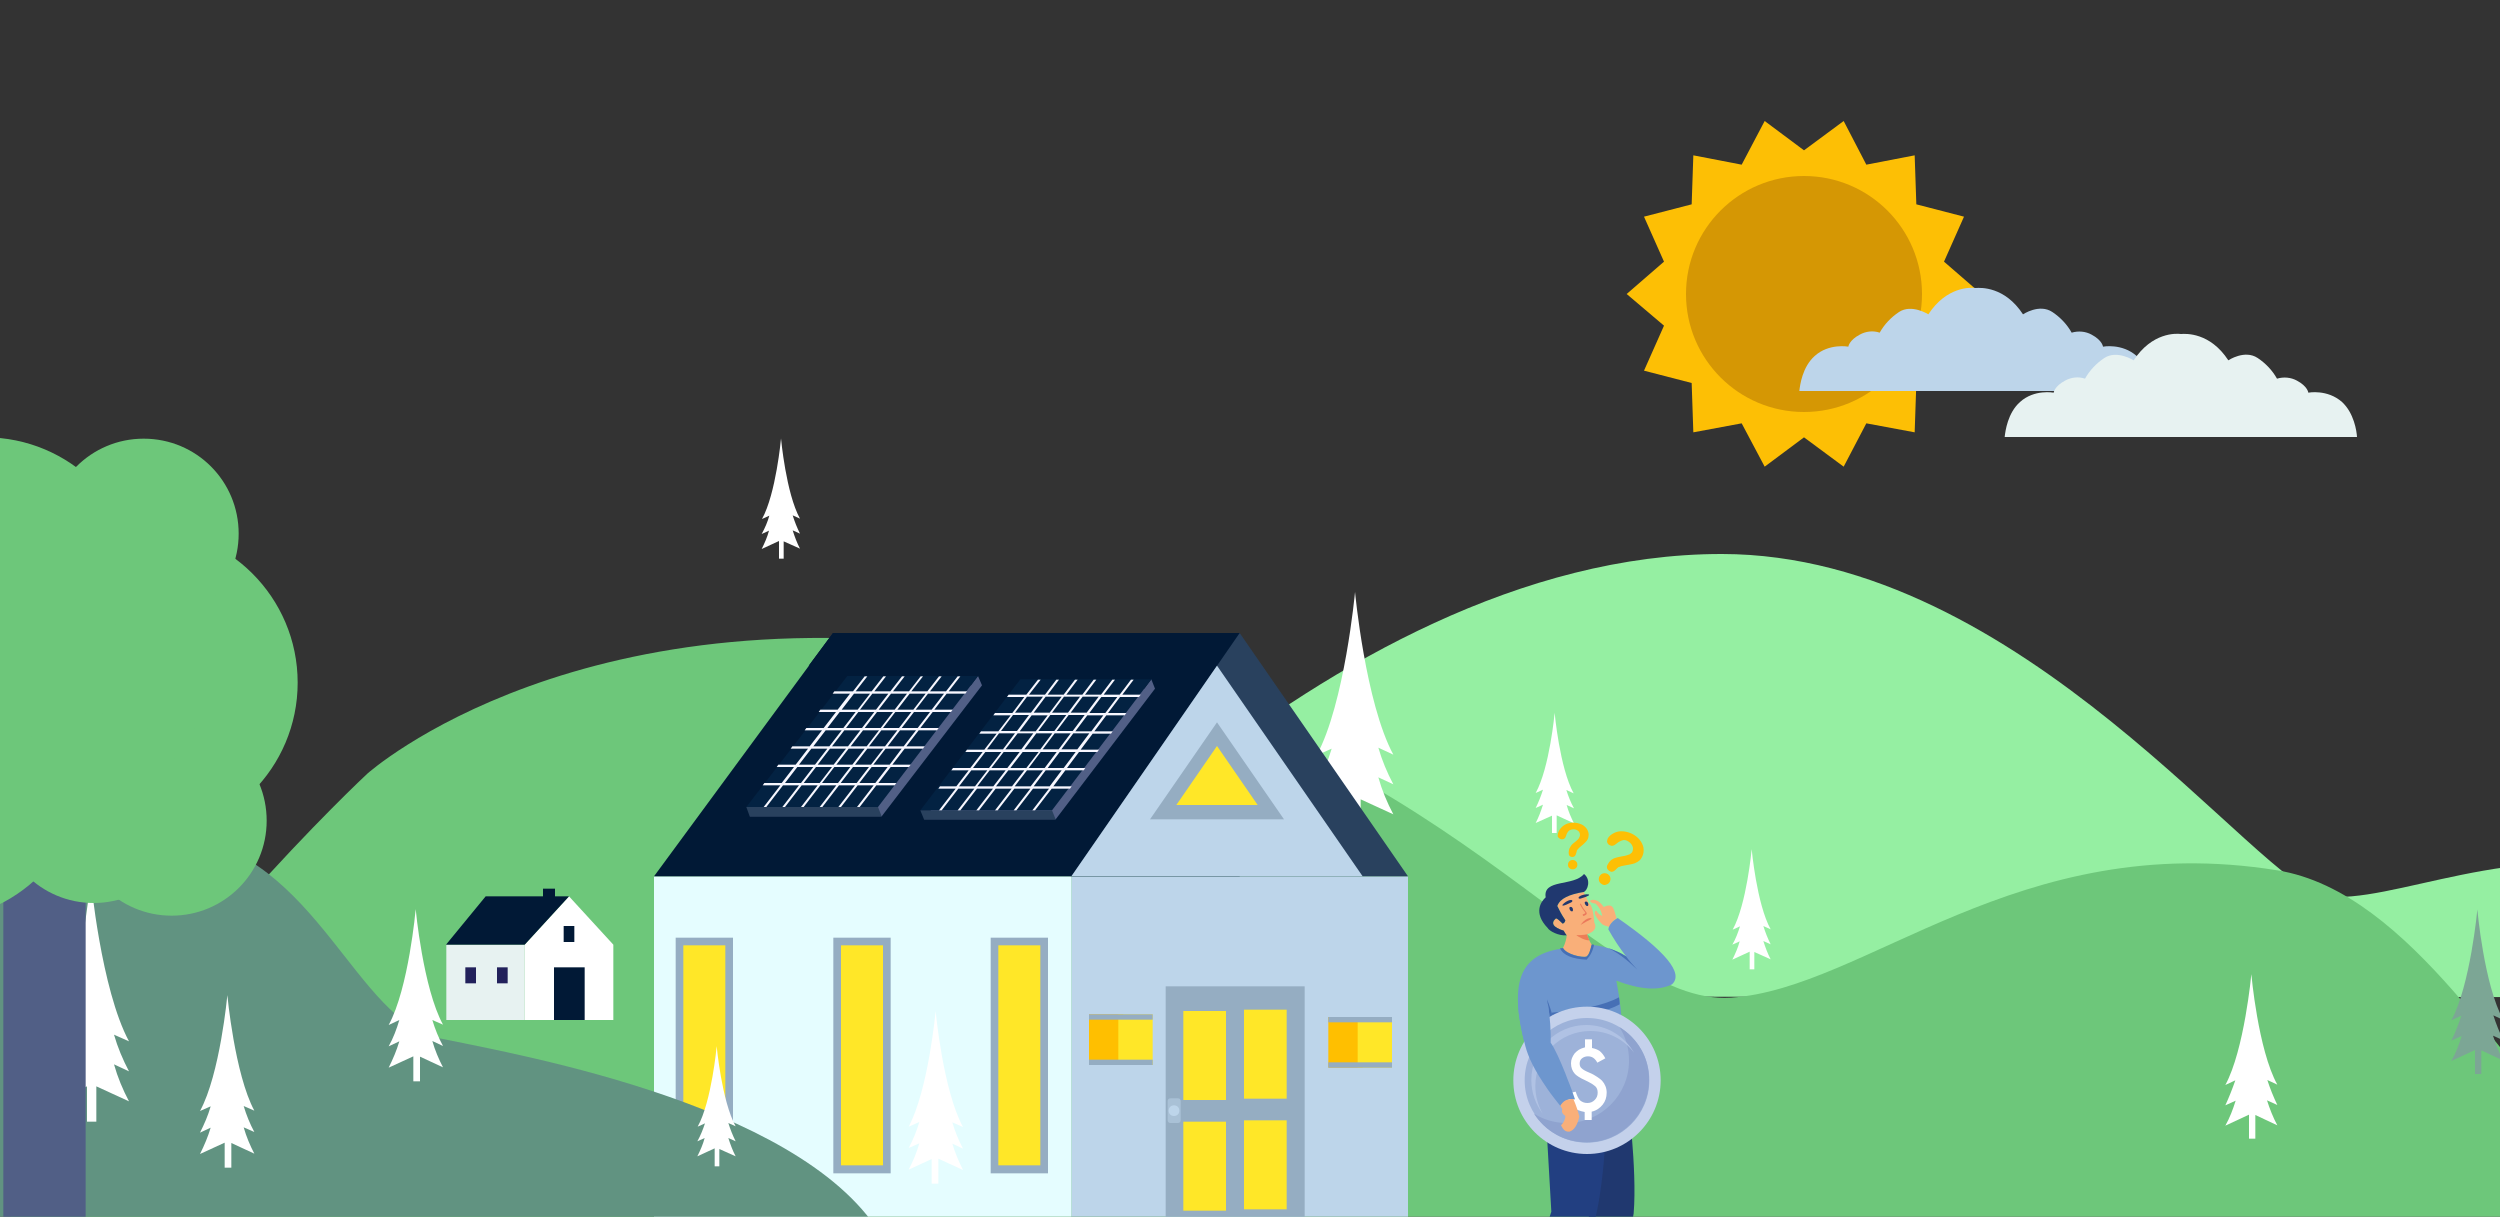 <?xml version="1.0" encoding="UTF-8"?> <svg xmlns="http://www.w3.org/2000/svg" xmlns:xlink="http://www.w3.org/1999/xlink" version="1.1" id="Layer_1" x="0px" y="0px" viewBox="-191 384.9 750 365" style="enable-background:new -191 384.9 750 365;" xml:space="preserve"><rect x="-191" y="384.9" width="750" height="365" fill="#333333" stroke="none"/> <style type="text/css"> .st0{fill:#F2705A;} .st1{clip-path:url(#SVGID_2_);fill:#95EFA2;} .st2{clip-path:url(#SVGID_2_);fill:#6DC77A;} .st3{clip-path:url(#SVGID_2_);} .st4{fill:#FFFFFF;} .st5{clip-path:url(#SVGID_2_);fill:#7CA695;} .st6{fill:#528C80;} .st7{clip-path:url(#SVGID_2_);fill:#FDBF05;} .st8{clip-path:url(#SVGID_2_);fill:#D59704;} .st9{fill:#BDD5EA;} .st10{fill:#E5FDFF;} .st11{fill:#011936;} .st12{fill:#29415E;} .st13{fill:#95ADC2;} .st14{fill:#FFE728;} .st15{fill:#A9C1D6;} .st16{fill:#FFBF00;} .st17{fill:#515F86;} .st18{fill:#032242;} .st19{fill:#F7F7FF;} .st20{fill:#619381;} .st21{clip-path:url(#SVGID_2_);fill:#BDD5EA;} .st22{fill:#E7F2F1;} .st23{fill:#6DC77A;} .st24{fill:#22215B;} .st25{fill-rule:evenodd;clip-rule:evenodd;fill:#F9AF79;} .st26{fill-rule:evenodd;clip-rule:evenodd;fill:#0E2952;} .st27{fill-rule:evenodd;clip-rule:evenodd;fill:#20386F;} .st28{fill-rule:evenodd;clip-rule:evenodd;fill:#223F81;} .st29{fill-rule:evenodd;clip-rule:evenodd;fill:#6D96CE;} .st30{fill-rule:evenodd;clip-rule:evenodd;fill:#466FB5;} .st31{fill-rule:evenodd;clip-rule:evenodd;fill:#ED7D57;} .st32{fill-rule:evenodd;clip-rule:evenodd;fill:#EB795B;} .st33{fill-rule:evenodd;clip-rule:evenodd;fill:#C4D1EB;} .st34{fill-rule:evenodd;clip-rule:evenodd;fill:#9DB2D9;} .st35{fill-rule:evenodd;clip-rule:evenodd;fill:#8FA3CF;} .st36{fill-rule:evenodd;clip-rule:evenodd;fill:#B0C2E4;} .st37{fill-rule:evenodd;clip-rule:evenodd;fill:#FFFFFF;} .st38{fill-rule:evenodd;clip-rule:evenodd;fill:#FDBF05;} </style> <path class="st0" d="M-379.9,309.6c0.3-0.1,0.6-0.1,0.9-0.2c-0.1,0.2-0.3,0.5-0.4,0.7C-379.6,310-379.8,309.8-379.9,309.6z"></path> <g> <defs> <rect id="SVGID_1_" x="-191" y="384.9" width="750" height="365"></rect> </defs> <clipPath id="SVGID_2_"> <use xlink:href="#SVGID_1_" style="overflow:visible;"></use> </clipPath> <path class="st1" d="M97.2,683.8c0,0,108.4-132.8,228.4-132.7c90.3,0.1,160.9,99.8,180.7,102.6c19.8,2.9,57.7-17.6,97.2-6.8 c39.5,10.8,108,37.2,108,37.2L97.2,683.8z"></path> <path class="st2" d="M-188.5,751.1l107.6,0.3h792.5c-34.8-42.3-83.3-28-108.4-20.6c-3.1,0.9-6.5,1.2-9.7,0.6 c-3.6-0.6-7-2.1-9.6-4.3C562,709,532.6,652.5,492.2,646c-78-12.6-123.4,35.5-163.9,38.2s-86.1-80.1-215.2-102.7S-80.8,617-80.8,617 S-145.7,677.3-188.5,751.1z"></path> <g class="st3"> <path class="st4" d="M203.9,620.5l4.5-2.1c-1.1,3.8-2.6,7.5-4.5,11.1l10.5-4.9v10.6h2.8v-10.5l9.8,4.5c-1.9-3.6-3.4-7.2-4.5-11.1 l4.5,2.1c-1.9-3.6-3.4-7.2-4.5-11l4.5,2.1c-8.4-15.6-11.5-48.9-11.5-48.9v0.2c0,0-3.1,33.4-11.5,48.9l4.5-2 C207.4,613.2,205.9,616.9,203.9,620.5z"></path> </g> <g class="st3"> <path class="st4" d="M328.7,668.3l2.2-1c-0.5,1.9-1.3,3.7-2.2,5.5l5.2-2.4v5.3h1.4v-5.2l4.9,2.2c-0.9-1.7-1.6-3.6-2.2-5.5l2.2,1 c-0.9-1.8-1.6-3.6-2.2-5.5l2.2,1c-4.2-7.6-5.7-24.1-5.7-24.1v0.1c0,0-1.5,16.5-5.7,24.1l2.2-1 C330.4,664.7,329.7,666.6,328.7,668.3z"></path> </g> <g class="st3"> <path class="st4" d="M37.5,545.1l2.2-1c-0.5,1.9-1.3,3.7-2.2,5.5l5.2-2.4v5.3h1.4v-5.2l4.9,2.2c-0.9-1.7-1.6-3.6-2.2-5.5l2.2,1 c-0.9-1.8-1.6-3.6-2.2-5.5l2.2,1c-4.2-7.6-5.7-24.1-5.7-24.1v0.1c0,0-1.5,16.5-5.7,24.1l2.2-1C39.3,541.4,38.5,543.3,37.5,545.1z"></path> </g> <path class="st5" d="M544.4,697.1l3.1-1.4c-0.8,2.6-1.8,5.2-3.1,7.5l7.1-3.3v7.2h1.9V700l6.6,3.1c-1.3-2.4-2.3-5-3.1-7.5l3.1,1.4 c-1.2-2.5-2.2-5-3-7.5l3,1.4c-5.8-10.5-7.8-33.2-7.8-33.2v0.1c0,0-2.1,22.7-7.8,33.2l3-1.4C546.6,692.1,545.6,694.6,544.4,697.1z"></path> <g class="st3"> <path class="st4" d="M476.6,716.5l3.1-1.4c-0.8,2.6-1.8,5.2-3.1,7.5l7.1-3.3v7.2h1.9v-7.1l6.6,3.1c-1.3-2.4-2.3-5-3.1-7.5l3.1,1.4 c-1.2-2.5-2.2-5-3-7.5l3,1.4c-5.8-10.5-7.8-33.2-7.8-33.2v0.1c0,0-2.1,22.7-7.8,33.2l3-1.4C478.7,711.6,477.7,714.1,476.6,716.5z"></path> </g> <g class="st3"> <path class="st6" d="M657.4,751.2c0,0,1.2-5,11-8.8c9.8-3.9,12.6,1.4,17.2,2c4.6,0.6,12.7-9,19.8-4.8c4.2,2.5,6.5,7.1,6.1,11.9 L657.4,751.2z"></path> </g> <polygon class="st7" points="403.4,473.1 392.2,482.6 398.2,496.1 383.9,499.8 383.4,514.6 368.9,511.9 362.1,524.9 350.2,516.1 338.4,524.9 331.5,511.9 317,514.6 316.5,499.8 302.2,496.1 308.2,482.6 297,473.1 308.2,463.4 302.2,449.9 316.5,446.2 317,431.5 331.5,434.3 338.4,421.2 350.2,430 362.1,421.2 368.9,434.3 383.4,431.5 383.9,446.2 398.2,449.9 392.2,463.4 "></polygon> <circle class="st8" cx="350.2" cy="473.1" r="35.4"></circle> <g class="st3"> <rect x="130.4" y="647.8" class="st9" width="101" height="107.7"></rect> <rect x="5.2" y="647.8" class="st10" width="125.2" height="107.7"></rect> <polygon class="st11" points="58.9,574.8 180.9,574.8 180.9,647.8 5.2,647.8 "></polygon> <polygon class="st11" points="180.9,584.6 180.9,574.8 58.9,574.8 51.6,584.6 "></polygon> <polygon class="st12" points="130.4,647.8 231.4,647.8 180.9,574.8 "></polygon> <polygon class="st9" points="174.1,584.6 130.4,647.8 217.8,647.8 "></polygon> <polygon class="st13" points="174.1,601.6 154,630.7 194.2,630.7 "></polygon> <polygon class="st14" points="174.1,608.7 161.9,626.4 186.3,626.4 "></polygon> <rect x="106.2" y="666.2" class="st13" width="17.2" height="70.7"></rect> <rect x="108.5" y="668.5" class="st14" width="12.6" height="66"></rect> <rect x="11.7" y="666.2" class="st13" width="17.2" height="70.7"></rect> <rect x="14" y="668.5" class="st14" width="12.6" height="66"></rect> <rect x="59" y="666.2" class="st13" width="17.2" height="70.7"></rect> <rect x="61.3" y="668.5" class="st14" width="12.6" height="66"></rect> <rect x="158.7" y="680.8" class="st13" width="41.7" height="74.7"></rect> <rect x="182.2" y="687.8" class="st14" width="12.8" height="26.7"></rect> <rect x="164" y="688.2" class="st14" width="12.8" height="26.7"></rect> <rect x="182.2" y="721" class="st14" width="12.8" height="26.7"></rect> <rect x="164" y="721.4" class="st14" width="12.8" height="26.7"></rect> <path class="st15" d="M163.2,715.2v5.8c0,0.4-0.3,0.8-0.8,0.8h-2.3c-0.4,0-0.8-0.3-0.8-0.8v-5.8c0-0.4,0.3-0.8,0.8-0.8h2.3 C162.9,714.4,163.2,714.7,163.2,715.2z"></path> <circle class="st9" cx="161.2" cy="718.1" r="1.6"></circle> <rect x="207.5" y="690" class="st16" width="10.3" height="15.2"></rect> <rect x="216.3" y="690" class="st14" width="10.3" height="15.2"></rect> <rect x="207.5" y="690" class="st13" width="19.1" height="1.6"></rect> <rect x="207.5" y="703.6" class="st13" width="19.1" height="1.6"></rect> <rect x="135.7" y="689.2" class="st16" width="10.3" height="15.2"></rect> <rect x="144.5" y="689.2" class="st14" width="10.3" height="15.2"></rect> <rect x="135.7" y="689.2" class="st13" width="19.1" height="1.6"></rect> <rect x="135.7" y="702.8" class="st13" width="19.1" height="1.6"></rect> <g> <g id="Panel_1_"> <polygon class="st17" points="155.5,591.5 125.7,630.7 86.2,630.7 116.2,591.5 152.3,591.5 154.4,588.7 "></polygon> <polygon class="st18" points="154.4,588.7 115.1,588.7 85.1,628 124.6,628 "></polygon> <polygon class="st12" points="124.6,628 125.7,630.7 86.2,630.7 85.1,628 "></polygon> <path class="st19" d="M150.7,594l0.5-0.7h-5.5l3.4-4.5h-0.8l-3.4,4.5h-4.8l3.4-4.5h-0.8l-3.4,4.5h-4.8l3.4-4.5h-0.8l-3.4,4.5 h-4.8l3.4-4.5h-0.8l-3.4,4.5h-4.8l3.4-4.5h-0.8l-3.4,4.5h-4.8l3.5-4.5h-0.8l-3.5,4.5h-5.3l-0.5,0.7h5.2l-3.6,4.8h-5.2l-0.5,0.7 h5.2l-3.7,4.8h-5.2l-0.5,0.7h5.2l-3.7,4.8h-5.2l-0.5,0.7h5.2l-3.7,4.8h-5.2l-0.5,0.7h5.2l-3.7,4.8H91l-0.5,0.7h5.2l-5,6.5h0.8 l5-6.5h4.8l-5,6.5h0.8l5-6.5h4.8l-5,6.5h0.8l5-6.5h4.8l-5,6.5h0.8l5-6.5h4.8l-5,6.5h0.8l5-6.5h4.8l-5,6.5h0.8l5-6.5h5.5l0.5-0.7 H125l3.6-4.8h5.5l0.5-0.7h-5.5l3.6-4.8h5.5l0.5-0.7h-5.5l3.6-4.8h5.5l0.5-0.7h-5.5l3.6-4.8h5.5l0.5-0.7h-5.5l3.6-4.8H150.7z M133.8,593.9h4.8l-3.6,4.8h-4.8L133.8,593.9z M120.5,604.2l3.6-4.8h4.8l-3.6,4.8H120.5z M124.7,604.9l-3.6,4.8h-4.8l3.6-4.8 H124.7z M119.7,604.3h-4.8l3.6-4.8h4.8L119.7,604.3z M119,604.9l-3.6,4.8h-4.8l3.7-4.8H119z M114.9,610.5l-3.7,4.8h-4.8l3.7-4.8 H114.9z M115.8,610.5h4.8l-3.7,4.8h-4.8L115.8,610.5z M121.2,610.5h4.8l-3.6,4.8h-4.8L121.2,610.5z M121.8,609.7l3.6-4.8h4.8 l-3.6,4.8H121.8z M126,604.2l3.6-4.8h4.8l-3.6,4.8H126z M128.2,593.9h4.8l-3.6,4.8h-4.8L128.2,593.9z M122.7,593.9h4.8l-3.6,4.8 h-4.8L122.7,593.9z M117.1,593.9h4.8l-3.6,4.8h-4.8L117.1,593.9z M112.9,599.4h4.8l-3.6,4.8h-4.8L112.9,599.4z M108.7,604.9h4.8 l-3.6,4.8h-4.8L108.7,604.9z M104.6,610.5h4.8l-3.7,4.8h-4.8L104.6,610.5z M101.5,620.8h-4.8l3.7-4.8h4.8L101.5,620.8z M107,620.8h-4.8l3.7-4.8h4.8L107,620.8z M112.6,620.8h-4.8l3.7-4.8h4.8L112.6,620.8z M118.2,620.8h-4.8l3.7-4.8h4.8 L118.2,620.8z M123.9,620.8h-4.8l3.6-4.8h4.8L123.9,620.8z M128.1,615.3h-4.8l3.6-4.8h4.8L128.1,615.3z M132.2,609.7h-4.8 l3.6-4.8h4.8L132.2,609.7z M136.4,604.3h-4.8l3.6-4.8h4.8L136.4,604.3z M140.6,598.8h-4.8l3.6-4.8h4.8L140.6,598.8z"></path> </g> <g id="Panel-2_1_"> <polygon class="st17" points="103.6,590.5 73.5,629.8 33.9,629.8 64.3,590.5 100.3,590.5 102.4,587.7 "></polygon> <polygon class="st18" points="102.4,587.7 63.2,587.7 32.9,627 72.4,627 "></polygon> <polygon class="st12" points="72.4,627 73.5,629.8 33.9,629.8 32.9,627 "></polygon> <path class="st19" d="M98.6,593l0.5-0.7h-5.5l3.5-4.5h-0.8l-3.5,4.5H88l3.5-4.5h-0.8l-3.5,4.5h-4.8l3.5-4.5h-0.7l-3.5,4.5h-4.8 l3.5-4.5h-0.8l-3.5,4.5h-4.8l3.5-4.5H74l-3.5,4.5h-4.8l3.5-4.5h-0.8l-3.5,4.5h-5.6l-0.5,0.7H64l-3.7,4.8h-5.2l-0.5,0.7h5.2 l-3.7,4.8h-5.2l-0.5,0.7h5.2l-3.7,4.8h-5.2l-0.5,0.7h5.2l-3.7,4.8h-5.2L42,615h5.2l-3.7,4.8h-5.2l-0.5,0.7h5.3l-5,6.5h0.8l5-6.5 h4.8l-5,6.5h0.8l5-6.5h4.8l-5,6.5h0.8l5-6.5h4.8l-5,6.5h0.8l5-6.5h4.8l-5,6.5h0.8l5-6.5h4.8l-5,6.5h0.8l5-6.5h5.5l0.5-0.7h-5.4 l3.7-4.8h5.5l0.5-0.7h-5.5l3.7-4.8h5.5l0.5-0.7h-5.5l3.7-4.8h5.5l0.5-0.7h-5.5l3.7-4.8h5.5l0.5-0.7h-5.5L93,593H98.6z M81.9,593 h4.8l-3.7,4.8h-4.8L81.9,593z M68.4,603.3l3.7-4.8h4.8l-3.7,4.8H68.4z M72.7,604l-3.7,4.8h-4.8l3.7-4.8H72.7z M67.6,603.3h-4.8 l3.7-4.8h4.8L67.6,603.3z M67.1,604l-3.7,4.8h-4.8l3.7-4.8H67.1z M62.8,609.5l-3.7,4.8h-4.8l3.7-4.8H62.8z M63.6,609.5h4.8 l-3.7,4.8h-4.8L63.6,609.5z M69.2,609.5H74l-3.7,4.8h-4.8L69.2,609.5z M69.7,608.8l3.7-4.8h4.8l-3.7,4.8H69.7z M73.9,603.3 l3.7-4.8h4.8l-3.7,4.8H73.9z M76.3,593h4.8l-3.7,4.8h-4.8L76.3,593z M70.7,593h4.8l-3.7,4.8H67L70.7,593z M65.2,593H70l-3.7,4.8 h-4.8L65.2,593z M60.9,598.5h4.8l-3.7,4.8h-4.8L60.9,598.5z M56.7,604h4.8l-3.7,4.8H53L56.7,604z M52.4,609.5h4.8l-3.7,4.8h-4.8 L52.4,609.5z M49.3,619.8h-4.8l3.7-4.8H53L49.3,619.8z M54.9,619.8h-4.8l3.7-4.8h4.8L54.9,619.8z M60.4,619.8h-4.8l3.7-4.8h4.8 L60.4,619.8z M66,619.8h-4.8l3.7-4.8h4.8L66,619.8z M71.6,619.8h-4.8l3.7-4.8h4.8L71.6,619.8z M75.9,614.3H71l3.7-4.8h4.8 L75.9,614.3z M80.1,608.8h-4.8L79,604h4.8L80.1,608.8z M84.3,603.3h-4.8l3.7-4.8H88L84.3,603.3z M88.5,597.8h-4.8l3.7-4.8h4.8 L88.5,597.8z"></path> </g> </g> </g> <g class="st3"> <path class="st20" d="M-337.4,758.7H75.1c-20.9-41.6-109-57.1-134.2-62.3c-25.1-5.1-36.7-54.8-76.9-60.6 c-40.2-5.8-68.3,14.8-76.1,27.9c-7.9,13.1-34.1,35.3-70.3,45.7S-337.4,758.7-337.4,758.7L-337.4,758.7z"></path> </g> <g class="st3"> <path class="st4" d="M-175.4,706.7l4.5-2.1c-1.1,3.8-2.6,7.5-4.5,11.1l10.5-4.9v10.6h2.8v-10.6l9.8,4.5c-1.9-3.6-3.4-7.2-4.5-11.1 l4.5,2.1c-1.9-3.6-3.4-7.2-4.5-11l4.5,2c-8.4-15.6-11.5-48.9-11.5-48.9v0.2c0,0-3.1,33.4-11.5,48.9l4.5-2 C-171.9,699.3-173.4,703-175.4,706.7z"></path> </g> <g class="st3"> <path class="st4" d="M-131,724.7l3.2-1.5c-0.8,2.7-1.9,5.3-3.2,7.9l7.4-3.4v7.5h2v-7.4l6.9,3.2c-1.3-2.5-2.4-5.1-3.2-7.9l3.2,1.4 c-1.3-2.4-2.4-5.1-3.2-7.8l3.2,1.4c-5.9-11-8.1-34.7-8.1-34.7v0.1c0,0-2.2,23.7-8.2,34.7l3.2-1.4 C-128.6,719.6-129.7,722.1-131,724.7z"></path> </g> <g class="st3"> <path class="st4" d="M-74.4,698.8l3.2-1.5c-0.8,2.7-1.9,5.3-3.2,7.9l7.4-3.4v7.5h2v-7.4l6.9,3.2c-1.3-2.5-2.4-5.1-3.2-7.9l3.2,1.5 c-1.3-2.4-2.4-5.1-3.2-7.8l3.2,1.4c-6-11-8.2-34.7-8.2-34.7v0.1c0,0-2.1,23.7-8.1,34.7l3.2-1.5C-72,693.6-73,696.3-74.4,698.8z"></path> </g> <g class="st3"> <path class="st4" d="M18.2,727.3l2.2-1c-0.5,1.9-1.3,3.7-2.2,5.5l5.2-2.4v5.4h1.4v-5.2l4.9,2.2c-0.9-1.7-1.6-3.6-2.2-5.5l2.2,1 c-0.9-1.8-1.6-3.6-2.2-5.5l2.2,1c-4.2-7.6-5.7-24.1-5.7-24.1v0.1c0,0-1.5,16.5-5.7,24.1l2.2-1C19.9,723.7,19.2,725.5,18.2,727.3z"></path> </g> <path class="st21" d="M454.6,502.2c-0.1-1.8-0.9-7.2-4.6-10.5c-4.4-3.9-10.1-2.8-10.1-2.8s-0.2-1.9-3.4-3.6c-1.8-1-4-1.2-6-0.6 c-1.4-2.5-3.4-4.6-5.8-6.2c-3.9-2.6-8.8,0.7-8.8,0.7c-5.5-8.4-12.7-8-14.2-7.9c-1.5-0.2-8.7-0.5-14.2,7.9c0,0-5-3.2-8.8-0.7 c-2.4,1.6-4.4,3.7-5.8,6.2c-2-0.7-4.2-0.4-6,0.6c-3.2,1.7-3.4,3.6-3.4,3.6s-5.8-1.1-10.1,2.8c-3.7,3.3-4.4,8.7-4.6,10.5H454.6z"></path> <g class="st3"> <path class="st22" d="M516.1,516c-0.1-1.8-0.9-7.2-4.5-10.5c-4.4-3.9-10.1-2.8-10.1-2.8s-0.2-1.9-3.4-3.6c-1.8-1-4-1.2-6-0.6 c-1.4-2.5-3.4-4.6-5.8-6.2c-3.9-2.6-8.8,0.7-8.8,0.7c-5.5-8.4-12.7-8-14.2-7.9c-1.5-0.2-8.7-0.5-14.2,7.9c0,0-5-3.2-8.8-0.7 c-2.4,1.6-4.4,3.7-5.8,6.2c-2-0.7-4.2-0.4-6,0.6c-3.2,1.7-3.4,3.6-3.4,3.6s-5.8-1.1-10.1,2.8c-3.7,3.3-4.4,8.7-4.6,10.5H516.1z"></path> </g> <g class="st3"> <g> <rect id="XMLID_30_" x="-190" y="636" class="st17" width="24.7" height="117.3"></rect> <path id="XMLID_29_" class="st23" d="M-241.8,562.4c0,25.6,20.8,46.3,46.3,46.3c25.6,0,46.3-20.8,46.3-46.3 c0-25.6-20.8-46.3-46.3-46.3C-221,516-241.8,536.8-241.8,562.4"></path> <path id="XMLID_28_" class="st23" d="M-194.3,589.7c0,25.6,20.8,46.3,46.3,46.3c25.6,0,46.3-20.8,46.3-46.3 c0-25.6-20.8-46.3-46.3-46.3C-173.5,543.3-194.3,564.1-194.3,589.7"></path> <path id="XMLID_27_" class="st23" d="M-258,614.7c0,25.6,20.8,46.3,46.3,46.3c25.6,0,46.3-20.8,46.3-46.3 c0-25.6-20.8-46.3-46.3-46.3C-237.2,568.3-258,589.1-258,614.7"></path> <path id="XMLID_26_" class="st23" d="M-168,631.1c0,15.7,12.7,28.5,28.5,28.5c15.7,0,28.5-12.7,28.5-28.5s-12.7-28.5-28.5-28.5 S-168,615.4-168,631.1"></path> <path id="XMLID_25_" class="st23" d="M-191.4,627.3c0,15.7,12.7,28.5,28.5,28.5c15.7,0,28.5-12.7,28.5-28.5 c0-15.7-12.7-28.5-28.5-28.5C-178.6,598.9-191.4,611.6-191.4,627.3"></path> <path id="XMLID_24_" class="st23" d="M-176.4,545c0,15.7,12.7,28.5,28.5,28.5c15.7,0,28.5-12.7,28.5-28.5 c0-15.8-12.7-28.5-28.5-28.5S-176.4,529.3-176.4,545"></path> </g> </g> <g class="st3"> <path class="st4" d="M94.7,721.6l3.2,1.4c-6-11-8.2-34.7-8.2-34.7v-0.1c0,0-2.2,23.7-8.1,34.7l3.2-1.4c-0.8,2.7-1.9,5.4-3.2,7.8 l3.2-1.4c-0.8,2.8-1.9,5.4-3.2,7.9l6.9-3.2v7.4h2v-7.5l7.4,3.4c-1.3-2.6-2.4-5.2-3.2-7.9l3.2,1.5C96.6,727,95.5,724.4,94.7,721.6z "></path> </g> <g class="st3"> <path class="st4" d="M278.9,621.9l2.2,1c-4.2-7.6-5.7-24.1-5.7-24.1v-0.1c0,0-1.5,16.5-5.7,24.1l2.2-1c-0.6,1.9-1.3,3.7-2.2,5.5 l2.2-1c-0.6,1.9-1.3,3.8-2.2,5.5l4.9-2.2v5.2h1.4v-5.3l5.2,2.4c-0.9-1.8-1.7-3.6-2.2-5.5l2.2,1 C280.2,625.6,279.5,623.8,278.9,621.9z"></path> </g> <g class="st3"> <rect x="-57.1" y="668.3" class="st22" width="23.5" height="22.6"></rect> <polygon class="st4" points="-33.6,668.3 -20.3,653.8 -7,668.3 -7,690.9 -33.6,690.9 "></polygon> <rect x="-28.1" y="651.5" class="st11" width="3.6" height="4.8"></rect> <polygon class="st11" points="-33.6,668.3 -57.2,668.3 -45.3,653.8 -20.3,653.8 "></polygon> <rect x="-41.9" y="675.1" class="st24" width="3.2" height="4.8"></rect> <rect x="-51.4" y="675.1" class="st24" width="3.2" height="4.8"></rect> <rect x="-21.9" y="662.7" class="st11" width="3.2" height="4.8"></rect> <rect x="-24.8" y="675.1" class="st11" width="9.2" height="15.8"></rect> </g> <g class="st3"> <g> <g> <path class="st25" d="M264.6,781.5l-2.5,6c-0.1,0.7-0.5,2.3-0.5,2.9c0.1,2.2,10.4-2.2,8-3.1c-0.2-0.1-0.9-0.8-1-1.6 c-0.1-1.2,0.8-2.7,0.8-2.7L264.6,781.5z"></path> </g> </g> <g> <g> <path class="st26" d="M261.1,791.2c0,0,0.2-3.4,1-3.8c0.8-0.4,2.3,1.1,3.5,0.9c1.2-0.2,3.8-1.2,3.8-1.2c4.7,1.5,8.2,2.4,7.5,3.7 L261.1,791.2z"></path> </g> </g> <g> <g> <path class="st25" d="M280.7,782.9l-1.4,4.2c-0.1,0.7-0.5,2.3-0.5,2.9c0.1,2.2,10.4-2.2,8-3.1c-0.2-0.1-0.9-0.8-1-1.6 c-0.1-1.2,0.8-2.7,0.8-2.7L280.7,782.9z"></path> </g> </g> <g> <g> <path class="st27" d="M293.2,703.9l4,9.3c0,0,3,22.3,1.9,35.7c-0.5,5.6-12.7,35.8-12.7,35.8l-6.5-0.7l5.9-35.2l-1.6-13.9 l-5.1-26.7L293.2,703.9z"></path> </g> </g> <g> <g> <path class="st28" d="M288.7,705.1l2.5,9.7c0,0-0.4,22.5-3.6,35.6c-1.3,5.5-18.1,33.7-18.1,33.7l-6.3-1.6l11.2-34.1l-1.9-33.2 l1.5-7.9L288.7,705.1z"></path> </g> </g> <g> <g> <path class="st26" d="M278.2,790.8c0,0,0.2-3.3,1.1-3.8c0.9-0.4,2.5,1,3.8,0.8c1.2-0.2,3.7-0.9,3.7-0.9c5,1.5,9.2,2.1,8.5,3.5 L278.2,790.8z"></path> </g> </g> <g> <g> <path class="st25" d="M290.1,657c3.2-1.5,3,1,3.9,3.4c-1.2,0.8-1.8,1.5-2.1,2.7c-1-0.6-1.7-0.3-2.5-1.2 c-1.2-1.2-2.8-3.5-1.5-3.8c0.5,1,1.1,1.2,1.8,1.6c-0.1-0.5-0.3-1.1-0.5-1.6c-0.3-0.7-0.8-1.4-1.5-2.1c-1.3-0.2-1.8-0.5-1.6-1 C287.5,654.5,288.9,655.2,290.1,657z"></path> </g> </g> <g> <g> <path class="st29" d="M293.9,679.1c2.4,12.3,1.4,16.7,3.3,34.1c-4.8,5.8-13,0.3-15.9,1.4c-1.3,0.1-3.2,0.3-4.3,2.2 c-1.5-1.9-2.8-3.6-3.9-5.3c-3.6-5.2-5.6-9.3-6.5-12.7c-5.3-20.4-1-27.7,11.4-29.4c1,2,5.7,2.8,7,2.6c0.9-0.6,1.2-2.1,1.8-3.6 c3.9,0.3,7.9,2,10.1,3.5c-2.1-2.7-3.9-5.5-5.4-8.2c0.2-1.3,1.2-2.5,2.8-3.4c14.4,10,19.9,16.6,16.3,19.9 C306.6,682.2,301,681.8,293.9,679.1z"></path> </g> </g> <g> <g> <path class="st30" d="M281.3,714.5c-1.5-4.2-4.9-13.7-7.3-17c0.4-3.8-0.1-8.4-0.9-12.8c1.3,3.2,2.6,7.6,2.9,12.5 c2.1,3.4,4.2,11.9,5.6,17.2C281.2,714.4,281.7,714.5,281.3,714.5L281.3,714.5z M300.2,675.8c-3.1-3-6-5.2-8.8-6.5 c2.1,0.7,4.1,1.6,5.4,2.5C297.8,673.2,299,674.5,300.2,675.8z"></path> </g> </g> <g> <g> <path class="st25" d="M284.9,671.9c-1.3,0.3-5.9-0.6-7-2.6c0.7-1.4,1.1-3,1.1-3.8c-0.3-0.4-0.6-0.8-0.9-1.4 c-3.2-1-3.9-2.2-2.3-3.7c0.5,0.1,1.1,0.6,2,1.6c0.5-0.2,0.7-0.5,0.8-1c-1.1-1.7-1.9-3.2-2.4-4.3c0.7-2.3,3.7-3.5,7.9-4.2 c0.5,1,1,2.1,1.5,3.3c0.9,0.4,1.5,2.9,1.7,5.9c0.8,1.5,0.1,2.7-2.2,3.5c0.2,0.7,0.9,2.6,1.5,3.1 C286.1,669.8,285.8,671.3,284.9,671.9z"></path> </g> </g> <g> <g> <path class="st27" d="M284.1,652.5c-4.2,0.7-7.1,1.9-7.9,4.2c0.5,1.1,1.3,2.6,2.4,4.3c-0.1,0.5-0.4,0.9-0.8,1 c-0.9-0.9-1.6-1.5-2-1.6c-1.7,1.4-0.9,2.7,2.3,3.7c0.3,0.6,0.6,1,0.9,1.4c-2.5,0.2-5.2-1.3-5.7-2.2c-4.4-4.6-2-7.9-0.6-9.2 c-0.9-5.6,8.4-3.2,11.5-7C286.4,648.8,285.3,652.1,284.1,652.5z"></path> </g> </g> <g> <g> <path class="st31" d="M281.9,665.4c0.8,0.1,2.2,0,3.2-0.2c0.1,0.4,0.4,1.1,0.7,1.8C284.7,667.1,282.6,666.1,281.9,665.4z"></path> </g> </g> <g> <g> <path class="st30" d="M275.9,696.1c8.2-1.1,14.5-2.7,19-4.8c0-0.7,0.1-1.4,0.1-2.2c-4.5,1.9-10.9,3.5-19.3,4.8 C275.8,694.7,275.8,695.4,275.9,696.1z"></path> </g> </g> <g> <g> <path class="st30" d="M275.1,690.9c9.4-1,16-2.6,19.8-4.7c0-0.6-0.1-1.3-0.2-2.1c-4.3,2.3-11.1,3.8-20.2,4.6 C274.7,689.4,274.9,690.1,275.1,690.9L275.1,690.9z M284.9,671.9c-1.3,0.3-5.9-0.6-7-2.6c-0.3,0-0.6,0.1-0.9,0.1 c1,2.1,3.7,3.2,8,3.4c1.1-1.2,1.9-2.7,2.2-4.5c-0.2,0-0.4,0-0.7-0.1C286.1,669.8,285.8,671.3,284.9,671.9z"></path> </g> </g> <g> <g> <path class="st32" d="M283.3,662.3c1.2-0.7,1.9-1.1,3.1-1.7c0.5-0.2-1.2-1-3.2,1.7C283.2,662.3,283.2,662.3,283.3,662.3z"></path> </g> </g> <g> <g> <path class="st27" d="M280.1,654.9c0.7-0.1,0.8,0.4,0.3,0.7C275.5,658.1,278.5,655.1,280.1,654.9z"></path> </g> </g> <g> <g> <path class="st27" d="M282.9,653.8c-0.6,0.4-0.3,0.8,0.2,0.7C288.4,653,284.3,652.8,282.9,653.8z"></path> </g> </g> <g> <g> <path class="st32" d="M284.1,659.7L284.1,659.7c0.6-0.3,0.9-0.4,0.9-0.7c0.1-0.2-0.1-0.4-0.4-0.8c-0.3-0.4-0.8-1-1.3-2.1 c0-0.1-0.1-0.1-0.2-0.1c-0.1,0-0.1,0.1-0.1,0.2c0.5,1.1,1,1.7,1.3,2.1c0.2,0.2,0.3,0.4,0.3,0.5c0,0.1-0.4,0.3-0.7,0.4 c-0.1,0-0.1,0.1-0.1,0.2C283.9,659.6,284,659.7,284.1,659.7z"></path> </g> </g> <g> <g> <path class="st27" d="M285.3,656.7c0.4-0.1,0.2-1.6-0.7-1.3C284.1,655.5,284.7,656.9,285.3,656.7z"></path> </g> </g> <g> <g> <path class="st27" d="M280.7,658.3c0.4-0.1,0.2-1.6-0.7-1.3C279.5,657.2,280.1,658.5,280.7,658.3z"></path> </g> </g> <g> <g> <circle class="st33" cx="285.1" cy="709" r="22.1"></circle> </g> </g> <g> <g> <circle class="st34" cx="285.1" cy="709" r="18.7"></circle> </g> </g> <g> <g> <path class="st35" d="M294.8,693c1.9,2.9,2.9,6.4,2.9,10.1c0,10.3-8.4,18.7-18.7,18.7c-3.6,0-6.9-1-9.8-2.8 c3.3,5.2,9.1,8.6,15.8,8.6c10.3,0,18.7-8.4,18.7-18.7C303.8,702.2,300.2,696.3,294.8,693z"></path> </g> </g> <g> <g> <path class="st36" d="M269.6,710.7c0-9.1,7.4-16.5,16.5-16.5c5.3,0,10.1,2.5,13.1,6.5c-2.9-5-8.2-8.3-14.3-8.3 c-9.1,0-16.5,7.4-16.5,16.5c0,3.8,1.3,7.3,3.4,10.1C270.4,716.5,269.6,713.7,269.6,710.7z"></path> </g> </g> <g> <g> <path class="st37" d="M286.6,696.9v2.4c1,0.2,1.7,0.5,2.3,0.9c0.6,0.5,1.2,1.2,1.7,2.2l-2.4,1.3c-0.7-1.3-1.6-1.9-2.8-1.9 c-0.7,0-1.3,0.2-1.8,0.6c-0.5,0.4-0.7,0.9-0.7,1.6c0,0.6,0.2,1.1,0.6,1.4c0.4,0.4,1.1,0.8,2.3,1.3c1,0.4,1.8,0.9,2.4,1.3 c0.6,0.4,1.1,0.8,1.4,1.1c0.9,1,1.4,2.2,1.4,3.6c0,1.4-0.4,2.6-1.2,3.6c-0.8,1-1.9,1.8-3.3,2.1v2.5h-2.1v-2.4 c-1.6-0.3-2.8-0.8-3.6-1.6c-0.8-0.8-1.5-2.1-1.8-3.9l2.7-0.6c0.4,1.2,0.8,2.1,1.3,2.6c0.6,0.5,1.3,0.8,2.2,0.8 c0.9,0,1.6-0.3,2.2-0.9c0.6-0.6,0.9-1.3,0.9-2.2c0-0.8-0.2-1.4-0.7-1.9c-0.3-0.2-0.6-0.5-1.1-0.8c-0.5-0.3-1.1-0.6-1.9-1 c-1.6-0.7-2.6-1.4-3.1-1.9c-0.8-0.9-1.2-1.9-1.2-3.2c0-0.6,0.1-1.1,0.3-1.6c0.2-0.5,0.5-1,0.8-1.4c0.4-0.4,0.8-0.8,1.3-1.1 c0.5-0.3,1.1-0.5,1.8-0.7v-2.4H286.6z"></path> </g> </g> <g> <g> <path class="st29" d="M273.4,686.2h-9c0.2,3.5,0.9,7.6,2.2,12.5c0.9,3.5,2.9,7.5,6.5,12.7c0.1,0.1,0.1,0.2,0.2,0.3 c1.1,1.6,2.4,3.2,3.8,5c0,0,0.1-0.1,0.1-0.1l0,0c0.9-1.4,1.8-1.8,2.8-1.9c0.1,0,0.3,0,0.4,0c0.3,0,0.5,0,0.8,0 c0.1,0,0.2,0,0.3,0c-0.5-1.5-1.3-3.8-2.3-6.2c-0.2-0.5-0.4-1.1-0.6-1.6c-1.5-3.7-3.1-7.4-4.4-9.2 C274.3,694.2,274,690.1,273.4,686.2z"></path> </g> </g> <g> <g> <path class="st25" d="M281,714.6c0.8,1.8,1.4,3.6,1.8,5.3c-0.6,2.6-1.6,4.1-3,4.5c-1.6,0.1-2-1.1-2.5-1.9 c0.8-0.8,1.3-1.8,1.3-2.8c-0.9-0.6-1.2-1.3-0.9-2c-0.2-0.4-0.4-0.8-0.6-1.1c0.9-1.4,1.8-1.8,2.8-1.9 C280.2,714.6,280.6,714.6,281,714.6z"></path> </g> </g> <g> <g> <path class="st38" d="M291.4,636.3c0.4-0.6,1-1.1,1.8-1.5c0.8-0.4,1.7-0.6,2.8-0.5c1,0.1,2.1,0.4,3.1,1c1,0.6,1.7,1.3,2.2,2.1 c0.5,0.8,0.8,1.6,0.8,2.5c0,0.9-0.2,1.6-0.6,2.3c-0.3,0.6-0.8,1-1.3,1.3c-0.5,0.3-1,0.5-1.5,0.6c-0.5,0.1-1.4,0.3-2.6,0.5 c-0.4,0.1-0.6,0.1-0.9,0.2c-0.2,0.1-0.4,0.2-0.6,0.2c-0.1,0.1-0.3,0.2-0.4,0.3c-0.1,0.1-0.3,0.3-0.6,0.6 c-0.6,0.6-1.2,0.7-1.8,0.3c-0.3-0.2-0.6-0.5-0.7-0.9c-0.1-0.4,0-0.8,0.3-1.2c0.3-0.6,0.7-1,1.1-1.3c0.4-0.3,0.9-0.5,1.3-0.6 c0.5-0.1,1.1-0.3,1.8-0.4c0.7-0.1,1.1-0.2,1.4-0.3c0.3-0.1,0.6-0.2,0.9-0.3c0.3-0.2,0.5-0.4,0.7-0.6c0.3-0.5,0.4-1.1,0.2-1.7 c-0.2-0.6-0.6-1.1-1.2-1.5c-0.7-0.5-1.4-0.6-1.9-0.4c-0.6,0.2-1.2,0.5-1.9,1.1c-0.7,0.6-1.3,0.7-2,0.3c-0.4-0.2-0.6-0.6-0.7-1 C291.2,637,291.2,636.6,291.4,636.3L291.4,636.3z M289.5,650.1c-0.4-0.2-0.7-0.6-0.8-1c-0.1-0.4-0.1-0.9,0.2-1.4 c0.3-0.4,0.6-0.7,1.1-0.8c0.5-0.1,0.9,0,1.3,0.2c0.4,0.3,0.7,0.6,0.8,1.1c0.1,0.5,0,0.9-0.2,1.3c-0.3,0.5-0.7,0.7-1.1,0.8 C290.4,650.5,289.9,650.4,289.5,650.1z"></path> </g> </g> <g> <g> <path class="st38" d="M276.3,635.6c0-0.6,0.2-1.2,0.6-1.8c0.4-0.6,0.9-1.1,1.6-1.5c0.7-0.4,1.6-0.6,2.5-0.6 c0.9,0,1.7,0.2,2.4,0.5c0.7,0.3,1.2,0.8,1.6,1.3c0.4,0.6,0.6,1.2,0.6,1.8c0,0.5-0.1,1-0.3,1.4c-0.2,0.4-0.5,0.7-0.8,1 c-0.3,0.3-0.8,0.8-1.6,1.4c-0.2,0.2-0.4,0.4-0.5,0.5c-0.1,0.1-0.2,0.3-0.3,0.4c-0.1,0.1-0.1,0.2-0.1,0.4c0,0.1-0.1,0.3-0.2,0.6 c-0.1,0.6-0.5,1-1.1,1c-0.3,0-0.6-0.1-0.8-0.3c-0.2-0.2-0.3-0.5-0.3-0.9c0-0.5,0.1-1,0.2-1.3c0.2-0.4,0.4-0.7,0.6-1 s0.6-0.6,1.1-1c0.4-0.3,0.7-0.6,0.9-0.8c0.2-0.2,0.3-0.4,0.4-0.6c0.1-0.2,0.2-0.5,0.2-0.7c0-0.5-0.2-0.9-0.5-1.2 c-0.4-0.3-0.8-0.5-1.4-0.5c-0.7,0-1.2,0.2-1.5,0.5c-0.3,0.3-0.6,0.8-0.8,1.5c-0.2,0.7-0.6,1-1.2,1c-0.3,0-0.6-0.1-0.9-0.4 C276.4,636.1,276.3,635.9,276.3,635.6L276.3,635.6z M280.8,645.7c-0.4,0-0.7-0.1-1-0.4c-0.3-0.2-0.4-0.6-0.4-1 c0-0.4,0.1-0.7,0.4-1c0.3-0.3,0.6-0.4,1-0.4c0.4,0,0.7,0.1,1,0.4c0.3,0.3,0.4,0.6,0.4,1c0,0.4-0.1,0.8-0.4,1 C281.5,645.6,281.2,645.7,280.8,645.7z"></path> </g> </g> </g> </g> </svg> 